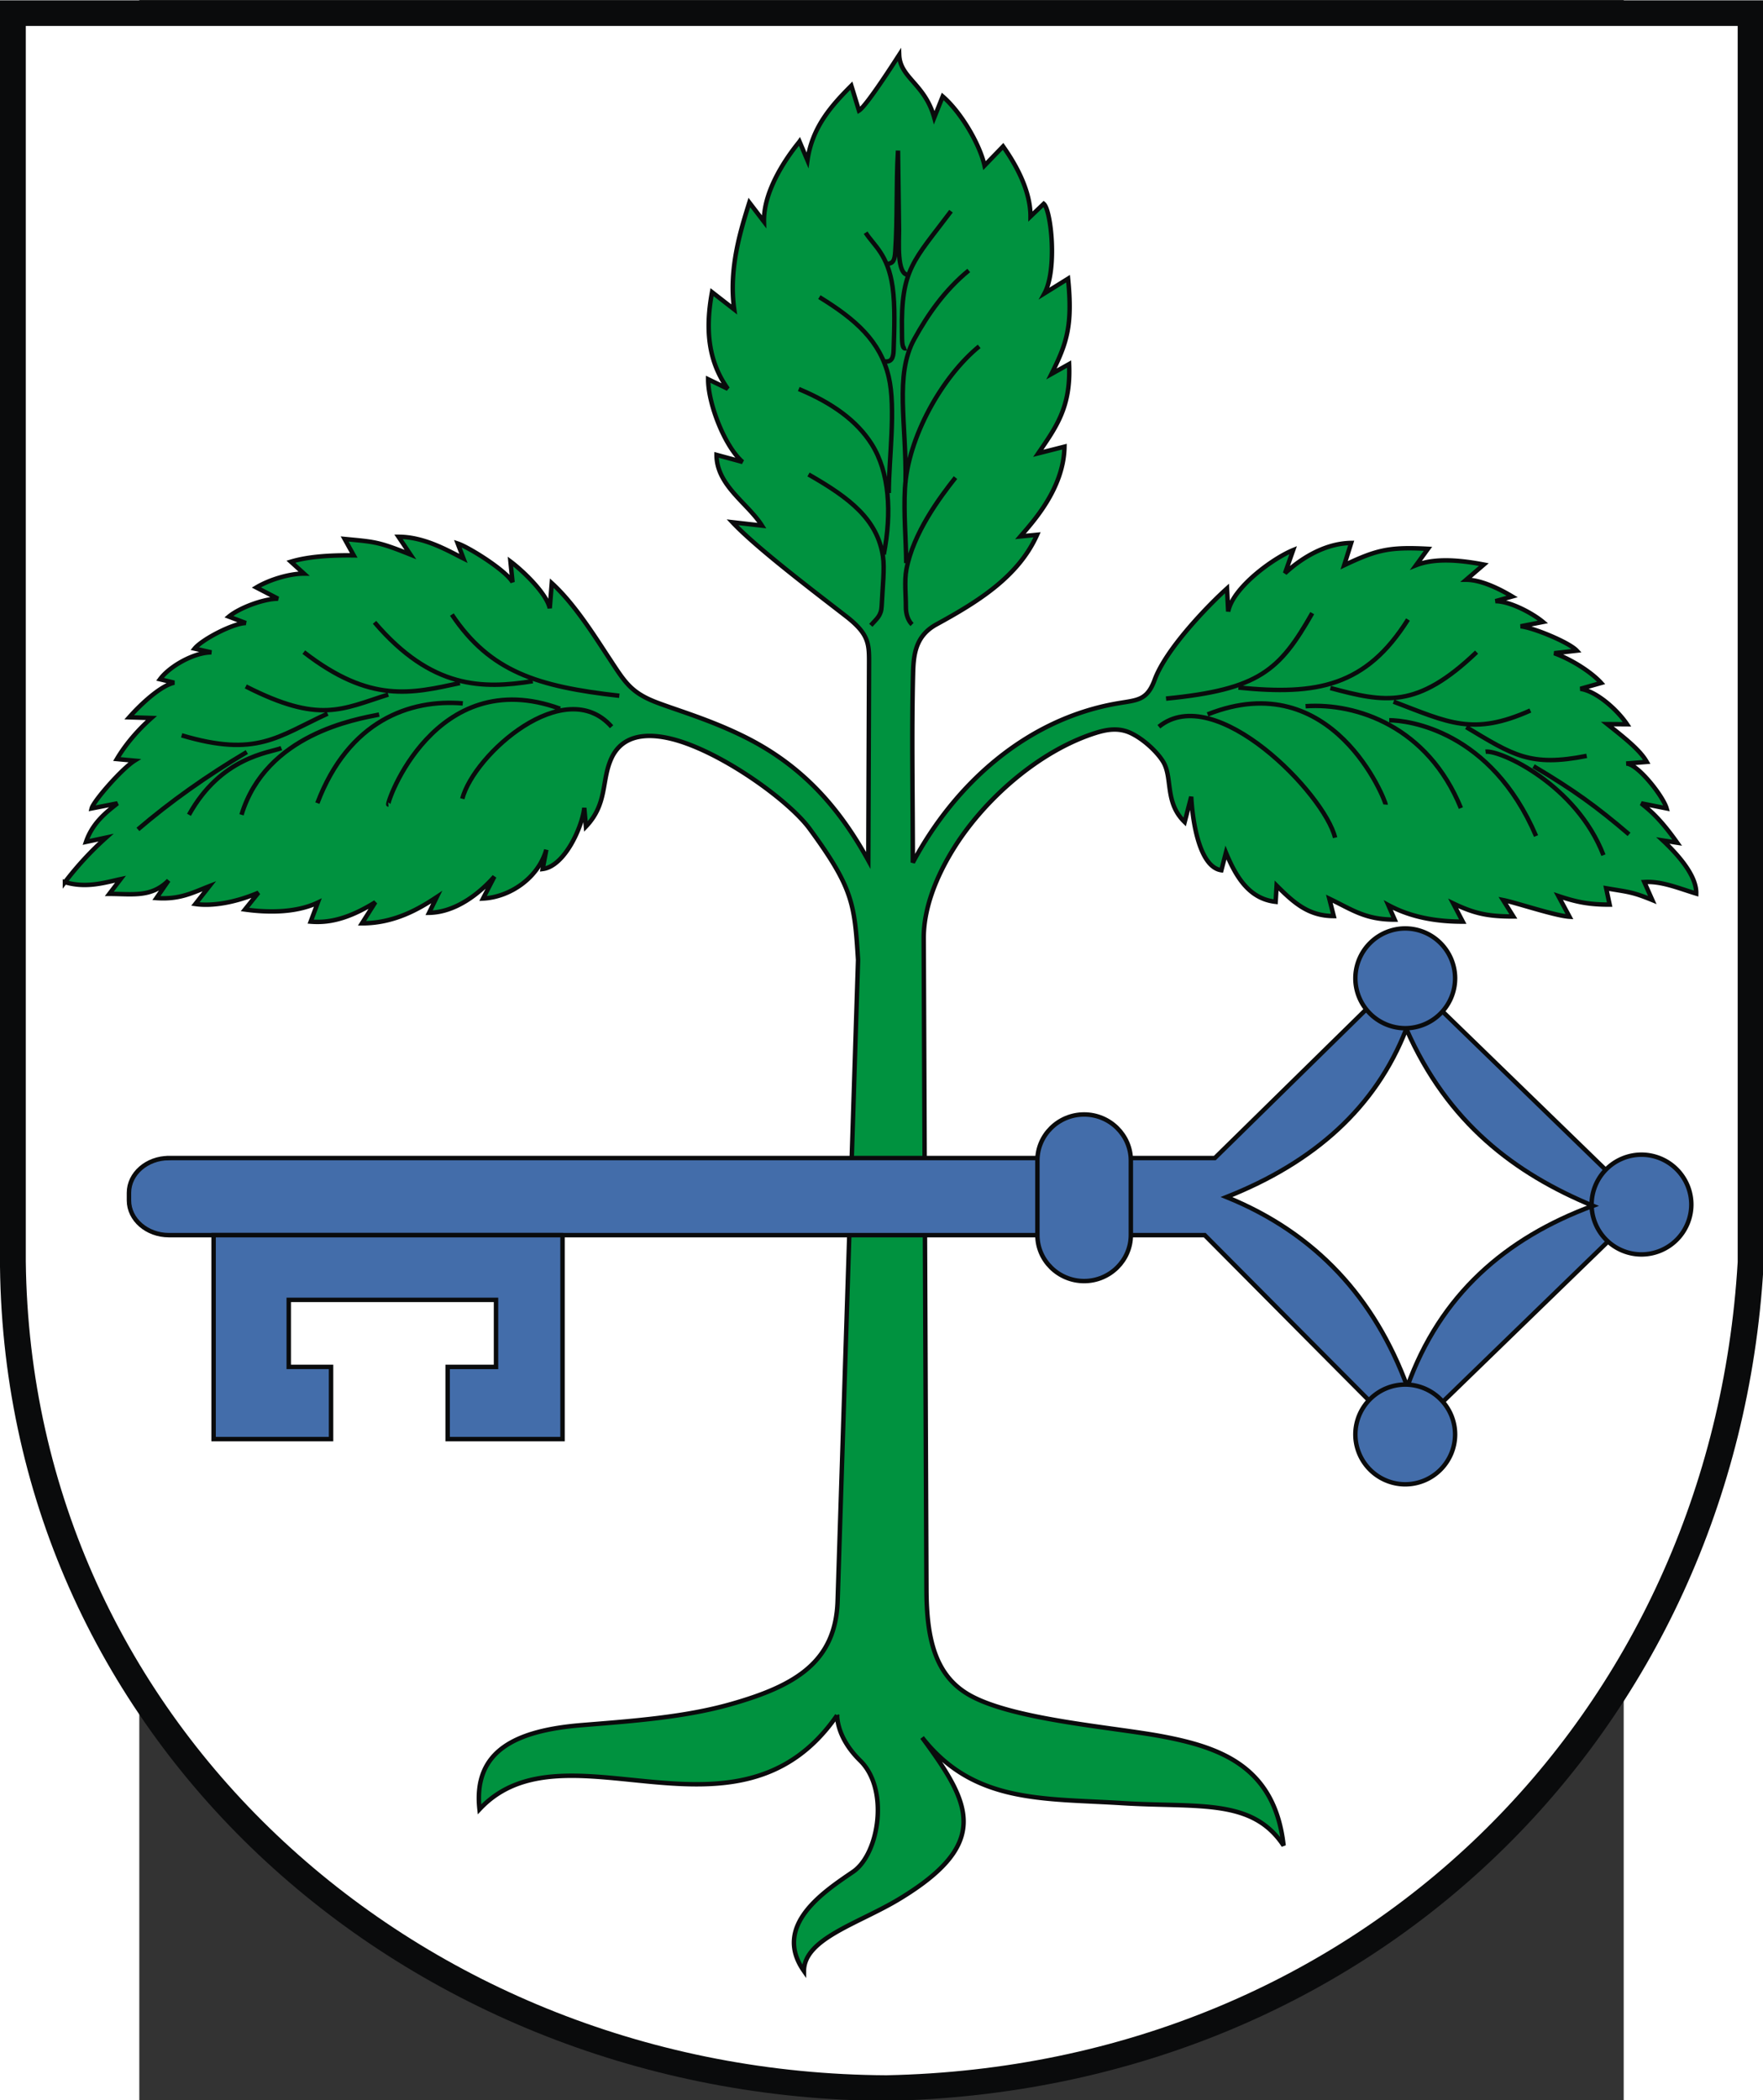 <svg xmlns="http://www.w3.org/2000/svg" xml:space="preserve" width="744.094" height="886.06" style="shape-rendering:geometricPrecision;text-rendering:geometricPrecision;image-rendering:optimizeQuality;fill-rule:evenodd;clip-rule:evenodd" viewBox="0 0 210 297" id="svg2" version="1.0"><rect x="0" y="0" width="210" height="297" fill="#333333" stroke="none"/><defs id="defs4"><style type="text/css" id="style6">.str0{stroke:#0a0b0c;stroke-width:.529}.fil3{fill:none}.fil1{fill:#fff}.fil4{fill:#436daa}</style></defs><g id="Warstwa_x0020_1" transform="matrix(1.188 0 0 1.188 -19.707 -27.83)"><g id="_74654120"><path id="_74778496" d="M0 23.467h210v150.83c-3.283 55.274-46.317 98.078-104.429 99.236C48.571 273.245.663 230.917 0 174.214V23.467z" style="fill:#0a0b0c"/><path id="_74778424" class="fil1" d="M3.07 26.517h203.86v147.15c-3.187 53.927-44.963 95.687-101.375 96.816-55.334-.28-101.84-41.576-102.484-96.896V26.516z" style="fill:#fff"/><path id="_74778352" class="str0" d="M99.68 227.637c-11.875 17.154-32.413.265-42.58 11.185-.767-6.99 4.34-9.393 12.234-10.027 6.104-.49 12.231-.94 17.716-2.497 7.673-2.178 12.465-5.019 12.697-12.286l2.433-76.306c-.416-6.636-.573-8.536-5.768-15.617-2.324-3.167-9.393-8.34-15-10.272-2.941-1.013-6.978-1.591-8.587 1.853-1.242 2.658-.431 5.406-3.051 8.157l-.195-2.23c-.226 2.19-2.296 6.94-4.957 7.284l.433-2.294c-.977 3.401-4.37 5.65-7.533 5.808l1.35-2.614c-1.738 1.98-4.589 4.262-7.777 4.312l.916-1.871c-2.027 1.34-4.978 3.124-8.905 3.124l1.589-2.511c-3.468 2.159-5.806 2.463-7.697 2.31l.847-2.267c-2.82 1.34-6.418 1.137-8.678.825l1.61-2.002c-2.634 1.132-5.444 1.649-7.511 1.345l1.665-2.12c-2.05.797-3.538 1.61-6.303 1.415l1.438-2.094c-2.06 2.062-4.269 1.595-7.051 1.595l1.34-1.752c-1.79.38-4.045 1.125-6.623.353a38.164 38.164 0 0 1 4.898-5.3l-2.386.51c.799-2.37 2.594-3.66 3.742-4.588l-3.07.602c.206-.855 3.564-4.704 5.11-5.684l-2.11-.195c1.095-1.836 2.5-3.44 4.116-4.887l-2.647-.081c1.473-1.663 3.771-3.766 5.359-4.122l-1.692-.407c1.133-1.546 4.062-3.2 6.123-3.2l-2.001-.45c.927-1.134 4.664-3.043 6.107-3.043l-2.029-.764c1.237-1.03 4.106-2.132 5.858-2.132l-2.581-1.34c1.545-.927 3.92-1.649 5.672-1.649l-1.562-1.415c2.056-.618 4.649-.787 7.485-.754l-1.08-1.953c3.574.346 3.969.302 7.833 1.855l-1.421-2.115c3.091 0 5.879 1.649 7.733 2.576l-.677-1.773c1.324.435 5.734 3.196 6.524 4.599l-.249-2.462c1.465 1.095 4.29 3.775 4.68 5.564l.24-2.988c2.704 2.457 5.101 6.311 6.777 8.85 1.87 2.832 2.56 4.132 5.63 5.322 2.428.94 6.419 2.07 10.565 4.131 6.681 3.323 11.133 8.194 14.72 14.708l.09-23.255c.01-2.484.072-3.634-2.773-5.837-3.953-3.06-10.666-8.149-13.495-11.167l3.515.401c-1.684-2.667-5.408-4.773-5.408-8.422l3.1.842c-2.105-1.825-4.1-6.897-4.1-9.844l2.343 1.135c-2.19-3.077-2.764-6.727-1.88-11.505l2.643 2.057c-.688-4.879.796-9.511 1.8-12.726l1.746 2.283c-.099-4.509 4.067-9.31 4.23-9.545l.945 2.228c.562-3.93 2.838-6.489 5.225-8.875l.909 2.96c.922-.568 4.505-6.195 4.791-6.635.105 2.759 3.044 3.425 4.174 7.471l1.007-2.52c2.188 1.883 4.42 5.706 4.98 8.233l2.21-2.283c1.685 2.386 3.265 5.396 3.265 8.344l1.576-1.508c.888.739 1.627 7.83.091 10.656l2.808-1.745c.561 5.615-.153 7.696-1.978 11.346l2.1-1.178c.235 5.148-1.571 7.535-3.675 10.625l3.125-.793c-.085 4.971-3.733 8.928-5.249 10.686l1.985-.195c-2.229 5-7.086 7.99-11.98 10.667-2.513 1.374-2.733 3.611-2.789 5.87-.179 7.177-.027 14.713-.027 22.482 5.03-9.397 13.544-17.058 24.31-18.937 2.403-.42 3.568-.31 4.488-2.818 1.358-3.698 6.392-8.873 8.617-10.875l.142 2.745c.526-2.811 5.263-6.301 7.735-7.312l-.97 2.75c.93-.857 4.022-3.542 7.88-3.601l-.835 2.652c3.877-1.837 5.36-2.197 9.978-1.953l-1.42 1.953c2.148-.844 5.01-.665 8.07-.076l-2.1 1.806c1.753 0 3.933 1.063 5.478 1.99l-1.995.56c1.752 0 4.425 1.442 5.662 2.473l-2.662.52c1.442.13 5.764 1.894 6.692 2.897l-2.684.304c2.243.82 4.536 2.369 5.586 3.541l-2.472.7c1.93.292 4.387 2.489 5.553 4.22l-2.354-.017c2.088 1.662 3.915 3.096 4.702 4.497l-2.451.195c1.35 0 4.415 3.9 4.816 5.342l-3.021-.602c.818.685 2.097 1.588 4.28 4.686l-1.704-.266c2.283 2.14 4.03 4.444 3.97 6.324-2.06-.62-4.122-1.508-6.183-1.377l.95 2.142c-2.425-.993-2.875-.952-5.49-1.4l.413 1.947c-2.473 0-3.943-.303-6.107-1.025l1.323 2.463c-1.763-.114-6.367-1.68-7.902-1.98l1.22 1.953c-2.987 0-4.589-.32-7.165-1.556l1.14 2.17c-3.195 0-6.189-.527-8.868-1.97l.76 1.73c-3.504 0-5.002-1.15-7.784-2.489l.526 2.066c-2.988 0-4.74-1.568-6.802-3.629l-.113 1.931c-3.059-.341-4.66-2.792-5.923-5.857l-.542 2.1c-2.79-.402-3.482-6.523-3.591-8.749l-.78 3.01c-2.318-2.248-1.478-5.031-2.433-6.943-.514-1.032-2.172-2.75-3.887-3.6-1.47-.729-2.902-.508-4.376-.034-6.63 2.133-13.038 7.764-16.679 13.519-2.28 3.603-3.716 7.433-3.701 10.915l.326 77.504c.025 5.877 1.021 10.334 5.268 12.653 5.279 2.884 16.973 3.737 22.835 4.842 7.04 1.328 13.389 3.666 14.427 12.994-3.745-5.682-10.153-4.488-19.272-5.055-9.42-.586-17.64.03-23.775-7.811 5.793 7.847 8.3 12.58-2.75 19.247-4.823 2.91-11.32 4.696-11.32 8.557-3.835-5.465 2.523-9.54 5.858-11.826 3.084-2.114 4.315-9.822.839-13.223-1.497-1.465-2.655-3.346-2.756-5.391z" style="fill:#00923f;stroke:#0a0b0c;stroke-width:.529"/><path id="_74778280" class="fil3 str0" d="M73.75 106.256c-9.724-1.091-15.38-2.848-19.94-9.667m9.631 7.93c-5.948.952-12.05.947-18.84-7.004m10.166 7.228c-5.79 1.243-10.628 2.475-18.59-3.682m10.056 5.053c-5.539 1.748-8.168 3.503-16.963-.968m9.742 3.237c-5.974 2.754-8.457 5.244-17.38 2.584m51.2-1.024c-5.562-6.322-16.376 3.256-17.78 8.571M66.693 107.8c-14.915-5.45-20.78 11.437-20.444 11.41m8.861-12.047c-6.301-.534-13.593 2.064-17.316 11.873m7.355-10.541c-2.711.546-13.455 2.3-16.39 11.93m4.749-7.934c-1.456.558-7.18 1.04-11.004 7.934m6.892-7.47c-4.788 2.837-9.112 5.907-12.973 9.208" style="fill:none;stroke:#0a0b0c;stroke-width:.529"/><path id="_74778208" class="fil3 str0" d="M138.856 106.594c11.102-1.091 13.524-3.353 17.411-10.173m-8.788 8.857c9.373.953 15.192-.148 20.188-8.099m-9.238 8.155c6.49 1.744 10.321 2.508 17.41-4.272m-9.887 5.896c6.527 2.483 9.441 4.119 16.288 1.054m-7.635 1.973c5.583 3.346 7.612 4.767 14.347 3.427m-50.948-3.468c6.713-5.459 19.744 8.015 20.983 13.207m-15.181-14.676c14.936-5.955 21.231 10.369 21.202 10.735m-9.535-11.71c6.077-.42 14.549 2.43 18.497 12.126m-8.536-10.456c2.26.004 12.108 1.224 17.486 13.785m-6.013-10.042c1.767-.222 10.809 3.934 14.038 12.318m-8.325-10.59c4.788 2.838 7.51 4.811 11.372 8.113" style="fill:none;stroke:#0a0b0c;stroke-width:.529"/><path id="_74778136" class="fil3 str0" d="M96.28 79.91c4.945 2.816 8.198 5.355 8.866 9.754.215 1.415-.049 3.641-.154 5.92-.053 1.147-.568 1.474-1.293 2.287M95.12 69.738c3.993 1.659 6.938 3.787 8.697 6.585 2.093 3.332 2.397 8.094 1.429 13.104m-7.675-30.633c4.333 2.661 7.255 5.231 8.261 9.504.879 3.73.007 9.822.007 13.82m-2.756-30.99c1.002 1.556 2.654 2.582 3.209 6.455.324 2.265.2 5.16.126 7.53-.03.954-.272 1.493-1.18 1.317m.36-11.572c.79-.068.941-.452 1.012-1.486.268-3.904.094-8.057.328-12.014l.123 9.483c.015 1.16-.31 5.302 1.082 5.302m5.108-7.575c-4.454 5.936-5.983 6.862-5.84 14.345.02 1.004-.054 2.18.508 1.978m7.443-9.265c-2.834 2.323-4.832 5.168-6.487 8.17-2.379 4.316-.906 10.088-1.04 17.062m8.771-16.198c-4.379 3.572-8.508 10.798-8.841 16.922-.162 2.982.124 5.992.154 8.884m5.865-10.184c-1.883 2.374-5.034 6.614-5.845 10.931-.263 1.397-.05 3.216-.064 4.41-.012.97.3 1.725.738 2.15" style="fill:none;stroke:#0a0b0c;stroke-width:.529"/><path id="_74778064" class="fil4 str0" d="M20.11 161.291h124.552l22.422-22.011 28.657 27.814-28.32 27.478-23.96-24.104H20.11c-2.614 0-4.752-1.858-4.752-4.13v-.917c0-2.272 2.138-4.13 4.752-4.13z" style="fill:#436daa;stroke:#0a0b0c;stroke-width:.529"/><path id="_74777992" class="fil4 str0" d="M167.341 133.956a5.95 5.95 0 0 1 5.938 5.938 5.95 5.95 0 0 1-5.938 5.939 5.95 5.95 0 0 1-5.938-5.939 5.95 5.95 0 0 1 5.938-5.938z" style="fill:#436daa;stroke:#0a0b0c;stroke-width:.529"/><path id="_74777920" class="fil4 str0" d="M195.472 160.888a5.95 5.95 0 0 1 5.938 5.938 5.95 5.95 0 0 1-5.938 5.939 5.95 5.95 0 0 1-5.938-5.939 5.95 5.95 0 0 1 5.938-5.938z" style="fill:#436daa;stroke:#0a0b0c;stroke-width:.529"/><path id="_74777848" class="fil4 str0" d="M129.1 156.101c3.06 0 5.564 2.464 5.564 5.475v8.886c0 3.012-2.504 5.475-5.564 5.475s-5.564-2.463-5.564-5.475v-8.886c0-3.011 2.504-5.475 5.564-5.475z" style="fill:#436daa;stroke:#0a0b0c;stroke-width:.529"/><path id="_74654264" class="fil1 str0" d="M167.469 145.912c4.941 11.246 12.956 17.225 22.22 21.063-10.406 3.847-18.18 10.579-22.104 21.525-3.887-10.512-10.85-18.227-21.526-22.567 10.426-4.132 17.774-10.642 21.41-20.021z" style="fill:#fff;stroke:#0a0b0c;stroke-width:.529"/><path id="_74654192" class="fil4 str0" d="M167.341 188.256a5.95 5.95 0 0 1 5.938 5.938 5.95 5.95 0 0 1-5.938 5.939 5.95 5.95 0 0 1-5.938-5.939 5.95 5.95 0 0 1 5.938-5.938z" style="fill:#436daa;stroke:#0a0b0c;stroke-width:.529"/><path id="_74654048" class="fil4 str0" style="fill:#436daa;stroke:#0a0b0c;stroke-width:.529" d="M66.987 170.468v24.282h-13.68v-8.596h5.76v-7.979H34.386v7.979h5.037v8.596H25.436v-24.282h41.55z"/></g></g></svg>